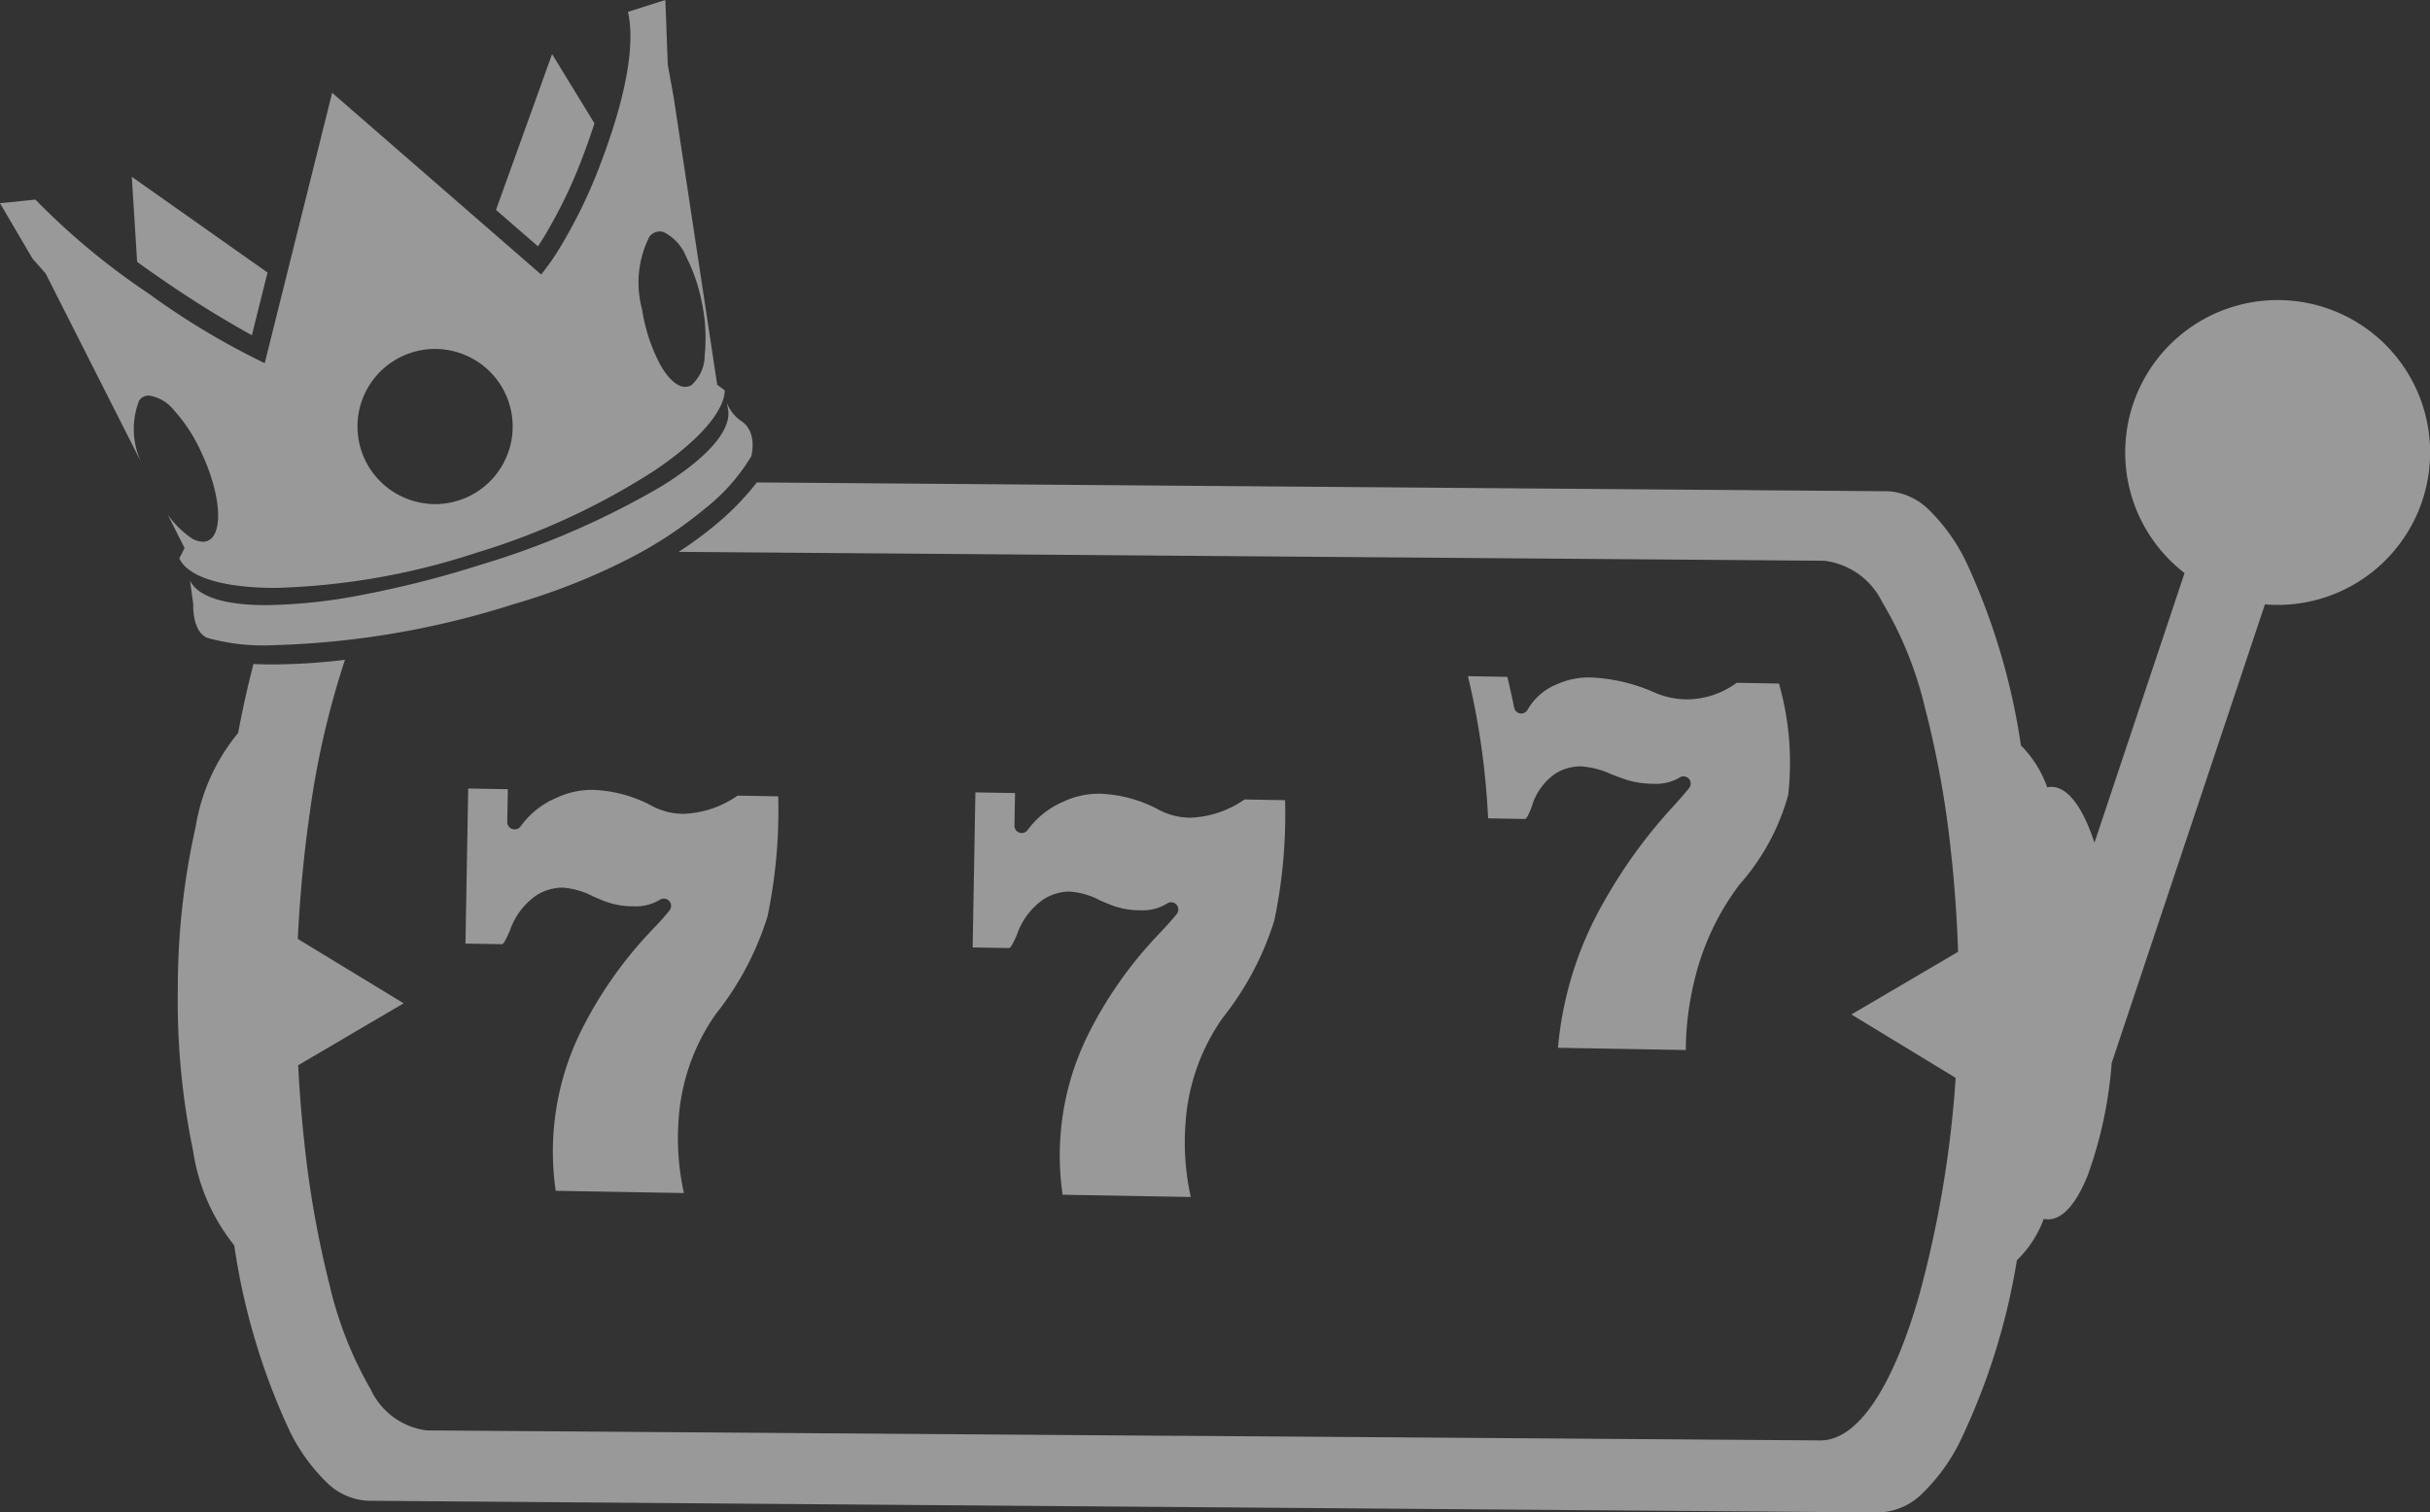 <svg xmlns="http://www.w3.org/2000/svg" width="100" height="62.26" viewBox="0 0 100 62.26">
  <rect x="0" y="0" width="100" height="62.26" fill="#333333" stroke="none"/>
  <g id="bottom_logo" transform="translate(-1420 -676.613)" opacity="0.5">
    <path id="bottom_logo-2" data-name="bottom_logo" d="M15.147,61.777a2.59,2.59,0,0,1-1.717-.77A7.567,7.567,0,0,1,11.9,58.862a27.422,27.422,0,0,1-2.261-7.6,8.088,8.088,0,0,1-1.691-3.883,30.288,30.288,0,0,1-.63-6.678,30.292,30.292,0,0,1,.734-6.669A8.089,8.089,0,0,1,9.8,30.171c.186-1,.4-1.95.631-2.838.252.012.519.018.792.018a25.57,25.57,0,0,0,2.974-.19,35.093,35.093,0,0,0-1.458,6.365c-.239,1.66-.4,3.4-.484,5.123L16.612,41.3l-4.342,2.55c.054,1.07.14,2.144.255,3.19a41.774,41.774,0,0,0,1.035,5.845,15.673,15.673,0,0,0,1.695,4.307,2.947,2.947,0,0,0,2.3,1.689l30.649.222.4,0,26.3.19h.013c1.508,0,2.946-2.106,4.05-5.931a45.463,45.463,0,0,0,1.513-8.993l-4.289-2.61,4.389-2.578c-.047-1.424-.151-2.868-.309-4.261A40.418,40.418,0,0,0,79.2,29.066a15.273,15.273,0,0,0-1.753-4.3,3.051,3.051,0,0,0-2.387-1.684l-47.13-.366A15.9,15.9,0,0,0,29.5,21.558a11.118,11.118,0,0,0,1.647-1.7l46.568.364a2.64,2.64,0,0,1,1.7.8,7.693,7.693,0,0,1,1.512,2.141,27.392,27.392,0,0,1,2.239,7.523,4.569,4.569,0,0,1,1.08,1.722.827.827,0,0,1,.164-.017h.009c.663,0,1.292.822,1.772,2.3l3.708-11.1a6.336,6.336,0,0,1-1.778-2.156A6.274,6.274,0,1,1,93.727,24.9c-.17,0-.345-.007-.52-.021L86.9,43.758a17.4,17.4,0,0,1-.981,4.612c-.478,1.193-1.043,1.824-1.635,1.824h-.006a.849.849,0,0,1-.173-.02A4.564,4.564,0,0,1,83,51.878a27.4,27.4,0,0,1-2.355,7.488A7.7,7.7,0,0,1,79.1,61.483a2.642,2.642,0,0,1-1.708.771v.005h0ZM49,49.273l-5.271-.093a11.2,11.2,0,0,1,1.019-6.531,16.869,16.869,0,0,1,2.914-4.171l.015-.016c.253-.268.491-.52.75-.841a.3.3,0,0,0-.017-.39.3.3,0,0,0-.388-.034,1.924,1.924,0,0,1-1.107.273,3.332,3.332,0,0,1-1.022-.156c-.225-.077-.427-.165-.622-.25l-.018-.008A3.1,3.1,0,0,0,44,36.7a2.044,2.044,0,0,0-1.052.316,2.9,2.9,0,0,0-1.1,1.464v0c-.1.218-.239.546-.323.546L40.027,39l.113-6.383,1.631.029L41.747,34a.3.3,0,0,0,.549.158,3.571,3.571,0,0,1,1.487-1.169,3.45,3.45,0,0,1,1.463-.317,5.541,5.541,0,0,1,2.491.687,2.767,2.767,0,0,0,1.258.3,4.14,4.14,0,0,0,2.219-.75l1.669.03a21.273,21.273,0,0,1-.44,4.943,12.319,12.319,0,0,1-2.13,4.022,8.508,8.508,0,0,0-1.528,4.359,10.391,10.391,0,0,0,.219,3.012h0Zm-20.86-.162-5.271-.093a11.214,11.214,0,0,1,1.019-6.531,16.9,16.9,0,0,1,2.913-4.171l.01-.011c.255-.269.5-.523.755-.847a.3.3,0,0,0-.405-.424,1.927,1.927,0,0,1-1.107.273,3.316,3.316,0,0,1-1.022-.156c-.238-.081-.452-.176-.641-.259a3.109,3.109,0,0,0-1.26-.354,2.047,2.047,0,0,0-1.052.315,2.906,2.906,0,0,0-1.1,1.465c-.1.219-.239.549-.324.549l-1.5-.026.113-6.383,1.631.029-.024,1.351a.3.3,0,0,0,.214.289A.3.3,0,0,0,21.436,34a3.506,3.506,0,0,1,1.487-1.169,3.452,3.452,0,0,1,1.463-.317,5.538,5.538,0,0,1,2.491.687,2.765,2.765,0,0,0,1.258.3,4.144,4.144,0,0,0,2.22-.75l1.669.03a21.271,21.271,0,0,1-.439,4.942,12.327,12.327,0,0,1-2.13,4.023A8.5,8.5,0,0,0,27.926,46.1a10.4,10.4,0,0,0,.219,3.012h0Zm41.232-5.888-5.258-.092a14.636,14.636,0,0,1,1.885-6,20.862,20.862,0,0,1,2.8-3.874l0,0c.214-.233.457-.5.714-.82a.3.3,0,0,0-.019-.389.3.3,0,0,0-.388-.033,1.913,1.913,0,0,1-1.069.248,3.765,3.765,0,0,1-1.052-.149c-.242-.074-.468-.163-.669-.241l0,0a3.555,3.555,0,0,0-1.286-.327,1.982,1.982,0,0,0-1.019.295,2.494,2.494,0,0,0-.976,1.366c-.083.213-.2.505-.28.505l-1.517-.027a31.278,31.278,0,0,0-.829-5.851l1.621.028c.105.433.2.86.282,1.272a.3.3,0,0,0,.29.238.292.292,0,0,0,.07-.009.3.3,0,0,0,.2-.162,2.438,2.438,0,0,1,1.194-1.032,3.229,3.229,0,0,1,1.373-.283,7.231,7.231,0,0,1,2.687.637,3.371,3.371,0,0,0,1.3.266,3.481,3.481,0,0,0,2.042-.682l1.74.03a11.881,11.881,0,0,1,.379,4.592,9.276,9.276,0,0,1-2,3.679,10.6,10.6,0,0,0-1.837,3.865,12.323,12.323,0,0,0-.375,2.956h0ZM8.526,26.255c-.627-.269-.574-1.373-.573-1.384L7.82,23.9c.323.66,1.41,1.01,3.145,1.01a21.952,21.952,0,0,0,3.943-.423,42.223,42.223,0,0,0,4.881-1.242,33.918,33.918,0,0,0,7.472-3.251c1.859-1.163,2.82-2.265,2.706-3.105l-.053-.3a1.6,1.6,0,0,0,.6.749c.677.456.405,1.44.4,1.45a7.958,7.958,0,0,1-1.927,2.167A16.841,16.841,0,0,1,26,22.935a26.56,26.56,0,0,1-4.863,1.935,35.616,35.616,0,0,1-9.911,1.689A8.49,8.49,0,0,1,8.526,26.255ZM7.38,22.982l.215-.421.34.673L7.917,23.2l0,0L6.9,21.177a3.856,3.856,0,0,0,.964.964.9.9,0,0,0,.481.158l.047,0a.523.523,0,0,0,.421-.286c.35-.609.125-2.02-.546-3.431a6.59,6.59,0,0,0-1.113-1.7,1.622,1.622,0,0,0-1.026-.6.493.493,0,0,0-.4.2,3.228,3.228,0,0,0,.093,2.569L1.878,11.257l-.543-.616L0,8.365l1.459-.148A29.031,29.031,0,0,0,6.141,12.1a30.663,30.663,0,0,0,4.753,2.849L13.669,3.82l8.6,7.481,0,0a9.752,9.752,0,0,0,.783-1.123,20.775,20.775,0,0,0,1.682-3.491c1.3-3.436,1.322-5.268,1.108-6.2L27.381,0l.1,2.672.237,1.3,1.85,12.219.012.078-.066-.431.313.231c-.023.867-1.065,2.062-2.859,3.279a28.943,28.943,0,0,1-7.329,3.395A28.862,28.862,0,0,1,11.34,24.2C9.176,24.2,7.732,23.756,7.38,22.982Zm9.566-8.471a3.192,3.192,0,0,0-.911,5.633,3.226,3.226,0,0,0,1.872.607,3.193,3.193,0,0,0,1.868-5.781,3.226,3.226,0,0,0-1.872-.607A3.18,3.18,0,0,0,16.946,14.511Zm9.777-4.766a4.2,4.2,0,0,0-.3,2.988,7.14,7.14,0,0,0,.759,2.3c.329.574.691.891,1.019.891a.5.5,0,0,0,.251-.069A1.641,1.641,0,0,0,29,14.616a7.045,7.045,0,0,0-.109-2.12,7.193,7.193,0,0,0-.665-1.954A1.907,1.907,0,0,0,27.3,9.55a.556.556,0,0,0-.155-.023A.544.544,0,0,0,26.723,9.745ZM10.365,13.8a44.137,44.137,0,0,1-3.778-2.355c-.317-.217-.635-.441-.944-.668l-.219-3.5,5.586,3.942L10.365,13.8h0Zm11.774-3.66-1.728-1.5L22.72,2.226l1.743,2.853C24.327,5.5,24.17,5.947,24,6.4A19.975,19.975,0,0,1,22.38,9.761c-.079.13-.161.256-.241.377h0Z" transform="translate(1420 676.613)" fill="#fff"/>
  </g>
</svg>
